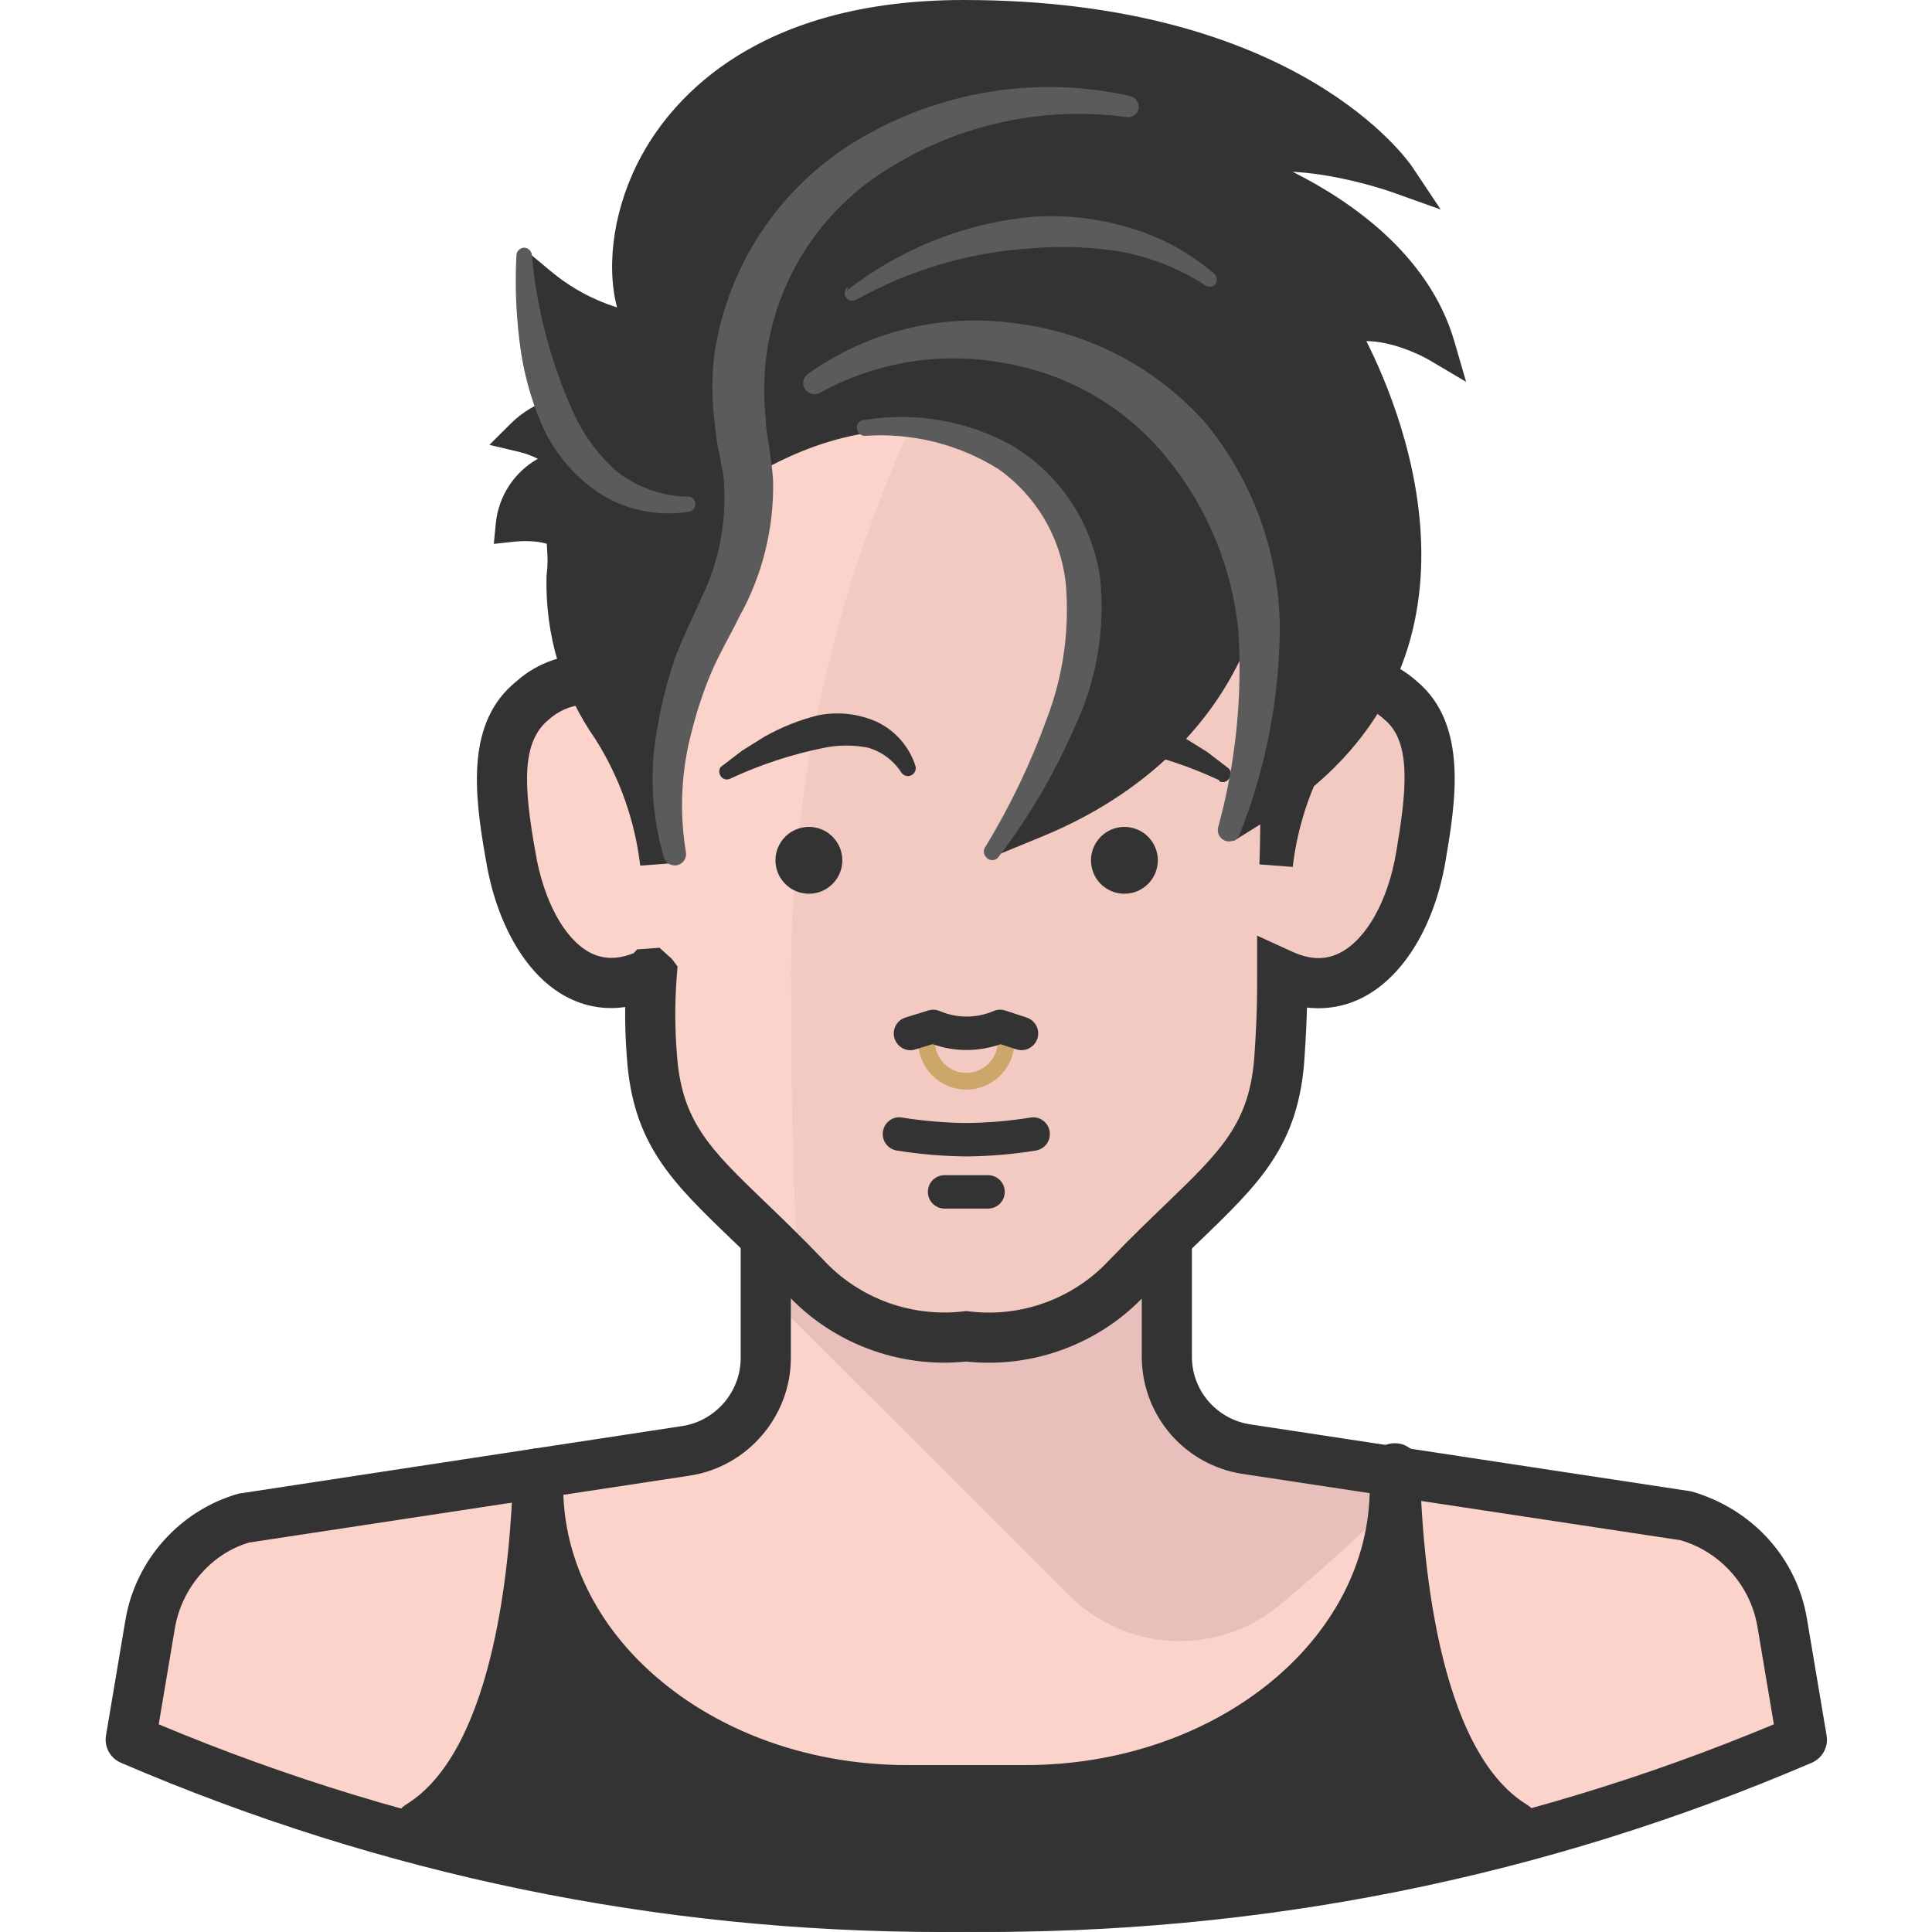<svg height="512pt" viewBox="-28 0 512 512" width="512pt" xmlns="http://www.w3.org/2000/svg"><path d="m444.297 430.035c-2.234-13.48-12.023-24.477-25.156-28.254l-116.652-17.719c-12.051-1.773-21.043-12.004-21.258-24.18v-40.125h-106.293v40.125c0 12.344-9.047 22.824-21.258 24.625l-116.656 17.715c-13.164 3.75-22.992 14.75-25.242 28.254l-5.137 30.559c69.91 30.062 145.344 45.148 221.438 44.289 76.094.809 151.516-14.277 221.441-44.289zm0 0" fill="#fbd3ca"/><path d="m255.277 422.684c15.164 15.25 39.477 16.363 55.977 2.566 13.465-11.16 27.547-24.445 38.355-34.809h-17.715c-12.312 0-44.289-8.859-44.289-26.129v-41.012h-112.668v19.219zm0 0" fill="#e8bfba"/><path d="m373.258 485.75v-1.773c-26.57-16.207-31-69.09-31.621-94.863v5.047c0 44.289-44.289 80.25-97.965 80.25h-31c-54.121.09-98.055-35.961-98.055-80.25v-3.719c-.707 26.574-5.582 77.504-31.531 93.445l1.418 2.129c46.785 12.801 95.074 19.293 143.578 19.309 49.051.027 97.883-6.555 145.176-19.574zm0 0" fill="#333"/><path d="m228.371 511.965c-.098 0-.191 0-.293 0-49.07-.008-97.969-6.582-145.328-19.539-1.547-.426-2.887-1.395-3.773-2.727l-1.418-2.125c-1-1.508-1.352-3.348-.961-5.113.383-1.758 1.473-3.285 3.008-4.23 23.879-14.672 27.793-66.406 28.375-87.961.094-3.609 3.043-6.473 6.637-6.473h.086c3.637.055 6.559 3.012 6.559 6.645v3.719c0 16.73 7.199 33.129 20.27 46.184 17.465 17.43 43.305 27.422 70.926 27.422h.199 31.012c50.363 0 91.328-33.02 91.328-73.605v-5.051c0-3.641 2.922-6.602 6.562-6.645h.078c3.609 0 6.559 2.875 6.645 6.488.52 21.973 4.344 74.648 28.434 89.348 1.98 1.211 3.184 3.355 3.184 5.672v1.773c0 2.992-2 5.613-4.879 6.402-47.758 13.148-97.098 19.816-146.648 19.816zm-132.746-29.887c43.285 11.012 87.797 16.594 132.457 16.602h.285c44.645 0 89.105-5.547 132.336-16.488-11.816-12.559-18.312-32.395-21.824-52.027-16.512 29.988-52.98 50.887-95.211 50.887h-31c-.074 0-.152 0-.227 0-31.098 0-60.363-11.398-80.297-31.305-5.961-5.949-10.902-12.523-14.73-19.496-3.496 19.48-9.977 39.262-21.789 51.828zm277.629 3.668h.086zm0 0" fill="#333"/><path d="m342.434 185.656c-6.348-5.699-15.391-7.281-23.297-4.074 0-16.477 0-16.652 0-27.461 0-47.652-20.902-88.574-91.762-88.574-70.863 0-91.324 41.008-91.324 88.664v27.457c-7.887-3.227-16.926-1.68-23.293 3.988-10.543 8.414-8.859 24.09-5.758 41.363 3.629 21.703 16.918 40.215 36.582 31.09h.887c-.598 7.105-.598 14.246 0 21.348 1.684 26.574 15.941 33.215 40.477 58.812 10.969 11.953 27.039 17.859 43.137 15.855 15.816 1.926 31.605-3.797 42.516-15.41 24.625-25.602 38.797-32.332 40.57-58.816.797-13.195.707-19.133.617-21.613 19.398 8.859 33.129-9.742 36.762-31.266 2.566-17.273 4.426-32.949-6.113-41.363zm0 0" fill="#fbd3ca"/><path d="m227.285 353.152c15.816 1.922 31.605-3.801 42.516-15.414 24.625-25.598 38.887-32.152 40.57-58.727.797-13.195.707-19.133.707-21.609 19.398 8.855 33.125-9.746 36.758-31.27 2.926-17.273 4.785-32.949-5.758-41.363-6.395-5.684-15.465-7.23-23.383-3.988 0-16.473 0-16.652 0-27.457 0-44.289-18.246-83.527-78.391-88.574-39.438 59.215-59.895 129.043-58.637 200.18 0 30.559.711 53.852 1.859 71.746l.977 1.062c10.953 11.719 26.871 17.453 42.781 15.414zm0 0" fill="#f3cac2"/><g fill="#333"><path d="m234.055 361.137c-1.988 0-3.98-.105-5.977-.32-17.785 1.852-35.621-4.828-47.762-18.055-5.25-5.473-10.102-10.145-14.441-14.312-15.836-15.234-26.301-25.293-27.773-48.57-.34-4.281-.48-8.641-.422-13.008-5.441.793-10.711-.133-15.562-2.699-10.5-5.539-18.465-19.012-21.316-36.059-3.258-18.16-5.332-36.875 8.168-47.648 5.617-5.012 13.16-7.473 20.793-7.031v-19.223c0-62.352 33.906-95.309 98.055-95.309 64.328 0 98.32 32.926 98.32 95.219v19.133c7.742-.504 15.535 2.039 21.461 7.395 13.59 11.461 10.07 32.273 7.492 47.477-2.848 16.898-10.91 30.363-21.566 36.02-4.754 2.535-9.895 3.457-15.16 2.871-.09 3.34-.277 7.699-.66 13.32-1.477 23.227-11.961 33.32-27.844 48.613-4.316 4.16-9.141 8.812-14.469 14.359-10.711 11.402-25.797 17.828-41.336 17.828zm-5.969-13.703.797.105c13.672 1.668 27.461-3.34 36.871-13.371 5.512-5.746 10.465-10.52 14.895-14.785 15.078-14.523 22.645-21.816 23.805-39.91.762-11.402.719-17.285.699-20.102l-.008-11.418 9.402 4.293c4.734 2.168 8.902 2.207 12.75.164 6.93-3.676 12.559-13.832 14.699-26.496 2.645-15.656 4.246-29.102-3.02-35.156l-.227-.199c-4.504-4.117-11.035-5.23-16.668-2.859l-9.227 3.902v-37.48c0-55.133-27.82-81.934-85.035-81.934-57.043 0-84.77 26.832-84.77 82.023v37.352l-9.156-3.746c-5.504-2.266-11.93-1.156-16.367 2.797-7.324 5.867-6.844 17.332-3.633 35.234 2.152 12.859 7.676 23.016 14.422 26.57 3.508 1.848 7.324 1.898 11.652.168l.887-.984 5.914-.441 3.281 2.957 1.504 2.012-.199 2.504c-.531 6.738-.531 13.562 0 20.293 1.156 18.234 8.703 25.492 23.734 39.945 4.453 4.281 9.43 9.074 14.922 14.809 9.531 10.383 23.41 15.457 37.277 13.859zm0 0"/><path d="m195.223 227.992c0 4.895-3.969 8.859-8.859 8.859s-8.859-3.965-8.859-8.859c0-4.891 3.969-8.855 8.859-8.855s8.859 3.965 8.859 8.855zm0 0"/><path d="m278.836 227.992c0 4.895-3.965 8.859-8.855 8.859-4.895 0-8.859-3.965-8.859-8.859 0-4.891 3.965-8.855 8.859-8.855 4.891 0 8.855 3.965 8.855 8.855zm0 0"/><path d="m228.121 306.469c-6.227-.062-12.406-.59-18.457-1.566-2.414-.379-4.059-2.656-3.668-5.066.383-2.426 2.641-4.137 5.074-3.668 5.613.898 11.355 1.383 17.055 1.441 5.621-.051 11.359-.535 16.961-1.441 2.363-.441 4.699 1.234 5.078 3.656.398 2.414-1.246 4.688-3.656 5.078-6.047.984-12.234 1.516-18.387 1.566zm0 0"/><path d="m233.84 320.289h-11.516c-2.445 0-4.426-1.98-4.426-4.426 0-2.449 1.98-4.43 4.426-4.43h11.516c2.449 0 4.43 1.98 4.43 4.43 0 2.445-1.98 4.426-4.43 4.426zm0 0"/><path d="m221.609 512c-75.129 0-148.344-15.078-217.59-44.859-2.812-1.211-4.434-4.188-3.93-7.207l5.141-30.559c2.656-15.949 14.422-29.117 29.98-33.543l117.469-17.891c8.914-1.312 15.613-9.074 15.613-18.059v-31.27h13.289v31.27c0 15.527-11.578 28.934-26.934 31.199l-116.621 17.707c-9.824 2.855-17.871 11.859-19.691 22.773l-4.27 25.406c68.078 28.52 139.934 42.652 213.941 41.711 73.84.586 145.992-13.254 214.09-41.719l-4.348-25.82c-1.809-10.906-9.836-19.922-20.441-22.973l-115.812-17.535c-15.312-2.258-26.633-15.145-26.91-30.629v-31.391h13.285v31.27c.156 8.84 6.711 16.305 15.586 17.609l116.68 17.727c16.359 4.645 28.078 17.816 30.719 33.734l5.215 30.977c.512 3.027-1.117 6-3.926 7.211-71.227 30.57-146.508 45.543-224.129 44.824-2.141.027-4.277.035-6.406.035zm0 0"/></g><path d="m228.082 288.754c-7.031 0-12.754-5.719-12.754-12.75h4.43c0 4.582 3.734 8.32 8.324 8.32 4.59 0 8.324-3.738 8.324-8.32h4.426c0 7.031-5.715 12.75-12.75 12.75zm0 0" fill="#cda769"/><path d="m242.699 278.305c-.457 0-.926-.07-1.375-.219l-4.168-1.367c-5.809 2.051-12.203 2.07-18.016-.016l-4.543 1.402c-2.316.762-4.824-.59-5.539-2.926-.719-2.336.586-4.816 2.926-5.535l6.02-1.859c1-.305 2.09-.258 3.055.164 4.527 1.938 9.703 1.938 14.215 0 .996-.434 2.105-.484 3.133-.148l5.668 1.859c2.328.77 3.602 3.27 2.84 5.59-.613 1.867-2.352 3.055-4.215 3.055zm0 0" fill="#333"/><path d="m353.152 91.676c-9.922-34.102-54.742-48.098-54.742-48.098 14.883-7.262 44.289 3.277 44.289 3.277s-28.254-42.426-115.324-42.426c-83.527 0-97.434 62.711-84.504 83.262-10.207-1.5-19.801-5.793-27.723-12.402-.707 25.598 13.285 33.395 14.438 34.012-6.988-1.168-14.113 1.109-19.133 6.113 5.18 1.219 9.891 3.93 13.551 7.793-8.551.691-15.379 7.406-16.207 15.945 4.961-.531 13.285 0 13.461 3.719.18 3.723.531 5.582 0 9.922-.363 14.512 3.918 28.754 12.227 40.656 6.809 10.711 11.105 22.824 12.578 35.43-.445-13.793-.18-27.598.797-41.363 2.16-10.574 5.703-20.82 10.539-30.469 4.328-8.676 5.305-18.641 2.746-27.992-.621-1.328 53.941-43.047 93.004 0 32.242 35.43-6.73 88.574-6.73 88.574 46.59-19.129 54.297-55.711 54.297-55.711 11.602 20.812 4.781 51.637 4.781 51.637 72.191-44.996 21.789-126.395 21.789-126.395 10.984-4.344 25.867 4.516 25.867 4.516zm0 0" fill="#333"/><path d="m141.664 229.395c-1.383-11.879-5.504-23.484-11.918-33.574-8.805-12.605-13.309-27.578-12.914-43.141.398-3.391.293-4.934.141-7.27l-.074-1.277c-1.434-.547-4.91-.977-8.629-.578l-5.406.578.527-5.41c.719-7.391 5.016-13.68 11.141-17.141-1.605-.816-3.312-1.438-5.094-1.859l-7.738-1.832 5.633-5.613c3.258-3.254 7.281-5.551 11.613-6.746-4.387-5.805-8.641-15.352-8.223-30.363l.254-9.125 7.012 5.848c5.184 4.324 11.141 7.566 17.527 9.578-3.047-11.781-.719-27.16 6.648-40.496 8.449-15.305 30.754-40.973 85.211-40.973 88.426 0 117.812 42.59 119.012 44.398l7.414 11.125-12.594-4.496c-5.043-1.805-16.391-5-26.66-5.504 14.75 7.359 36.09 21.648 42.863 44.914l3.121 10.746-9.637-5.695c-2.844-1.684-10.23-5.082-16.805-5.094 9.98 19.719 37.633 87.098-26.246 126.918l-8.926 5.562 2.258-10.273c.051-.246 4.375-20.484-.297-38.266-6.141 13.047-20.586 34.172-52.781 47.387l-14.52 5.965 9.27-12.676c.363-.5 36.426-50.668 7.023-82.98-10.793-11.895-23.863-17.945-38.848-17.98-.047 0-.09 0-.129 0-21.621 0-40.762 12.41-45.93 16.449 2.047 9.992.734 19.824-3.602 28.52-4.668 9.312-8.086 19.195-10.164 29.379-.883 12.973-1.148 26.734-.711 40.336zm69.426-124.254c14.824 0 30.965 5.094 45.34 20.938 24.402 26.82 11.652 62.02 1.668 80.898 32.172-18.664 38.227-45.672 38.285-45.973l2.441-11.582 5.758 10.34c8.062 14.461 7.926 32.961 6.801 44.34 55.559-42.883 14.02-111.582 12.145-114.613l-2.797-4.504 4.934-1.941c6.332-2.52 13.484-1.477 19.184.277-13.762-24.574-47.375-35.395-47.754-35.516l-10.605-3.328 9.98-4.875c8.797-4.297 21.559-3.215 31.66-1.23-14.715-11.984-45.656-29.512-100.754-29.512-49.906 0-69.949 22.801-77.457 36.395-8.75 15.848-8.281 32.156-3.297 40.078l5.121 8.141-9.512-1.402c-7.898-1.16-15.449-3.867-22.246-7.93 2.035 15.582 10.578 20.66 11.699 21.262l23.594 12.684-26.422-4.414c-3.004-.516-6.055-.199-8.844.809 2.652 1.52 5.082 3.434 7.215 5.688l6.352 6.715-9.215.746c-4.637.371-8.594 3.094-10.664 6.996 3.289.223 7.062.969 9.461 3.027 1.535 1.316 2.438 3.094 2.527 5.008l.125 2.172c.168 2.527.312 4.711-.156 8.504-.312 13.23 3.637 26.371 11.461 37.578 1.699 2.672 3.254 5.434 4.656 8.258.164-4 .387-7.992.672-11.973 2.309-11.512 5.984-22.133 11-32.137 3.836-7.703 4.703-16.527 2.43-24.84-1.531-3.113 1.859-5.738 7.66-9.602 5.52-3.684 25.004-15.48 47.555-15.48zm-94.254 37.941c0 .016.004.031.004.043zm0 0" fill="#333"/><path d="m296.199 129.41c3.543 8.855-.711 19.84 2.656 27.988 4.836 9.652 8.379 19.895 10.539 30.473 1.02 13.762 1.285 27.57.797 41.363 1.461-12.621 5.793-24.742 12.668-35.43 8.242-11.93 12.488-26.164 12.133-40.656.004-3.316.18-6.625.531-9.922zm0 0" fill="#333"/><path d="m314.59 229.742-8.832-.668c.488-13.555.227-27.309-.785-40.879-1.988-9.621-5.406-19.504-10.078-28.812-2.16-5.215-1.945-10.543-1.73-15.699.184-4.641.363-9.027-1.07-12.633l-3.617-9.051 51.812 18.207-.363 3.48c-.328 3.141-.5 6.301-.5 9.457.379 15.43-4.094 30.395-12.922 43.172-6.395 9.941-10.539 21.539-11.914 33.426zm-12.531-93.582c.164 2.703.059 5.375-.047 7.883-.18 4.395-.352 8.547.938 11.664 4.879 9.715 8.555 20.336 10.785 31.277.32 4.223.57 8.418.754 12.582 1.398-2.801 2.957-5.531 4.645-8.16 7.844-11.352 11.773-24.5 11.434-38.152 0-2.367.086-4.691.242-6.988zm0 0" fill="#333"/><path d="m295.047 206.734c-7.996-3.734-16.414-6.5-25.066-8.234-3.805-.75-7.715-.75-11.516 0-3.656 1.078-6.801 3.434-8.859 6.641-.664.902-1.926 1.098-2.832.441-.688-.508-1.004-1.383-.801-2.215 1.664-5.199 5.418-9.469 10.363-11.777 4.961-2.176 10.477-2.734 15.77-1.598 4.793 1.227 9.41 3.074 13.727 5.492l6.113 3.809 5.668 4.34c.766.789.766 2.047 0 2.836-.547.75-1.551 1.008-2.391.621zm0 0" fill="#333"/><path d="m200.891 111.34c13.668-2.309 27.711.164 39.77 6.996 12.363 7.598 20.73 20.277 22.852 34.633 1.477 13.758-.914 27.652-6.906 40.125-5.316 12.207-12.098 23.715-20.195 34.277-.789.766-2.047.766-2.836 0-.82-.617-1.082-1.738-.621-2.656 6.637-10.84 12.156-22.324 16.477-34.277 4.414-11.566 6.113-23.992 4.961-36.316-1.457-11.973-7.887-22.773-17.715-29.762-10.574-6.633-22.98-9.734-35.43-8.859-1.125.051-2.078-.82-2.129-1.945 0 0 0 0 0-.004-.195-1.008.465-1.984 1.473-2.18.098-.016.199-.027.301-.031zm0 0" fill="#5b5b5b"/><path d="m186.098 99.117c15.855-11.324 35.445-16.141 54.742-13.465 19.605 2.32 37.676 11.781 50.754 26.574 12.438 15.246 19.34 34.262 19.574 53.941-.094 18.809-3.699 37.434-10.629 54.918-.609 1.547-2.359 2.309-3.906 1.699-1.352-.535-2.133-1.957-1.852-3.383 4.68-17.004 6.504-34.66 5.402-52.262-1.676-16.797-8.27-32.723-18.953-45.793-10.629-13.129-25.625-21.996-42.254-24.977-16.922-3.363-34.492-.633-49.602 7.703-1.434.844-3.281.359-4.121-1.074-.016-.027-.027-.051-.043-.074-.723-1.309-.34-2.953.887-3.809zm0 0" fill="#5b5b5b"/><path d="m196.461 76.973c13.824-10.801 30.391-17.52 47.832-19.398 8.945-.809 17.965.094 26.57 2.656 8.488 2.406 16.348 6.641 23.031 12.402.777.816.777 2.102 0 2.922-.746.605-1.82.605-2.566 0-6.793-4.379-14.375-7.387-22.324-8.859-7.844-1.27-15.816-1.566-23.738-.883-16.227 1.023-32.023 5.652-46.234 13.551-.93.637-2.199.398-2.836-.531-.633-.93-.398-2.199.531-2.836zm0 0" fill="#5b5b5b"/><path d="m112.934 67.496c1.285 14.289 4.938 28.27 10.805 41.363 2.695 6.176 6.719 11.68 11.781 16.121 5.371 4.195 11.965 6.527 18.777 6.645 1.027-.055 1.902.734 1.957 1.758.004.094.004.188-.008.277.012.98-.711 1.816-1.684 1.949-8.066 1.305-16.332-.328-23.293-4.605-6.844-4.457-12.254-10.793-15.59-18.246-3.117-7.16-5.145-14.742-6.023-22.5-.93-7.52-1.195-15.105-.797-22.676.09-1.102 1.016-1.949 2.125-1.949.98.07 1.789.805 1.949 1.773zm0 0" fill="#5b5b5b"/><path d="m162.98 203.281 5.668-4.34 6.113-3.809c4.316-2.418 8.934-4.266 13.727-5.492 5.293-1.137 10.809-.578 15.766 1.594 4.945 2.312 8.703 6.582 10.363 11.781.289 1.098-.332 2.227-1.418 2.57-.855.242-1.777-.074-2.301-.801-2.047-3.215-5.195-5.578-8.859-6.641-3.801-.746-7.711-.746-11.512 0-8.656 1.734-17.07 4.5-25.07 8.238-.969.461-2.133.047-2.594-.922-.023-.047-.043-.094-.062-.141-.309-.664-.242-1.441.18-2.039zm0 0" fill="#333"/><path d="m270.332 31c-21.773-2.887-43.875 1.871-62.535 13.465-18.262 10.996-30.398 29.84-32.859 51.02-.531 5.184-.531 10.406 0 15.59 0 2.656.621 5.227.973 7.883.355 2.656.887 6.113.977 8.855.191 12.383-2.863 24.598-8.859 35.434-2.566 5.227-5.492 10.184-7.527 14.969-2.098 5-3.812 10.152-5.137 15.41-2.828 10.48-3.371 21.445-1.598 32.156.312 1.633-.766 3.207-2.398 3.516-1.516.289-3.008-.621-3.445-2.102-3.363-11.512-3.879-23.672-1.508-35.43 1.039-5.859 2.52-11.633 4.43-17.273 2.215-5.844 4.785-10.895 6.996-15.941 4.594-9.375 6.668-19.785 6.023-30.203 0-2.57-.707-4.785-1.148-7.621-.656-2.914-1.098-5.875-1.332-8.855-.801-6.117-.801-12.309 0-18.426 3.781-24.664 18.895-46.133 40.836-58.016 21.059-11.68 45.668-15.242 69.176-10.008 1.625.348 2.664 1.945 2.316 3.574-.004.02-.008.035-.012.055-.465 1.41-1.91 2.25-3.367 1.949zm0 0" fill="#5b5b5b"/></svg>